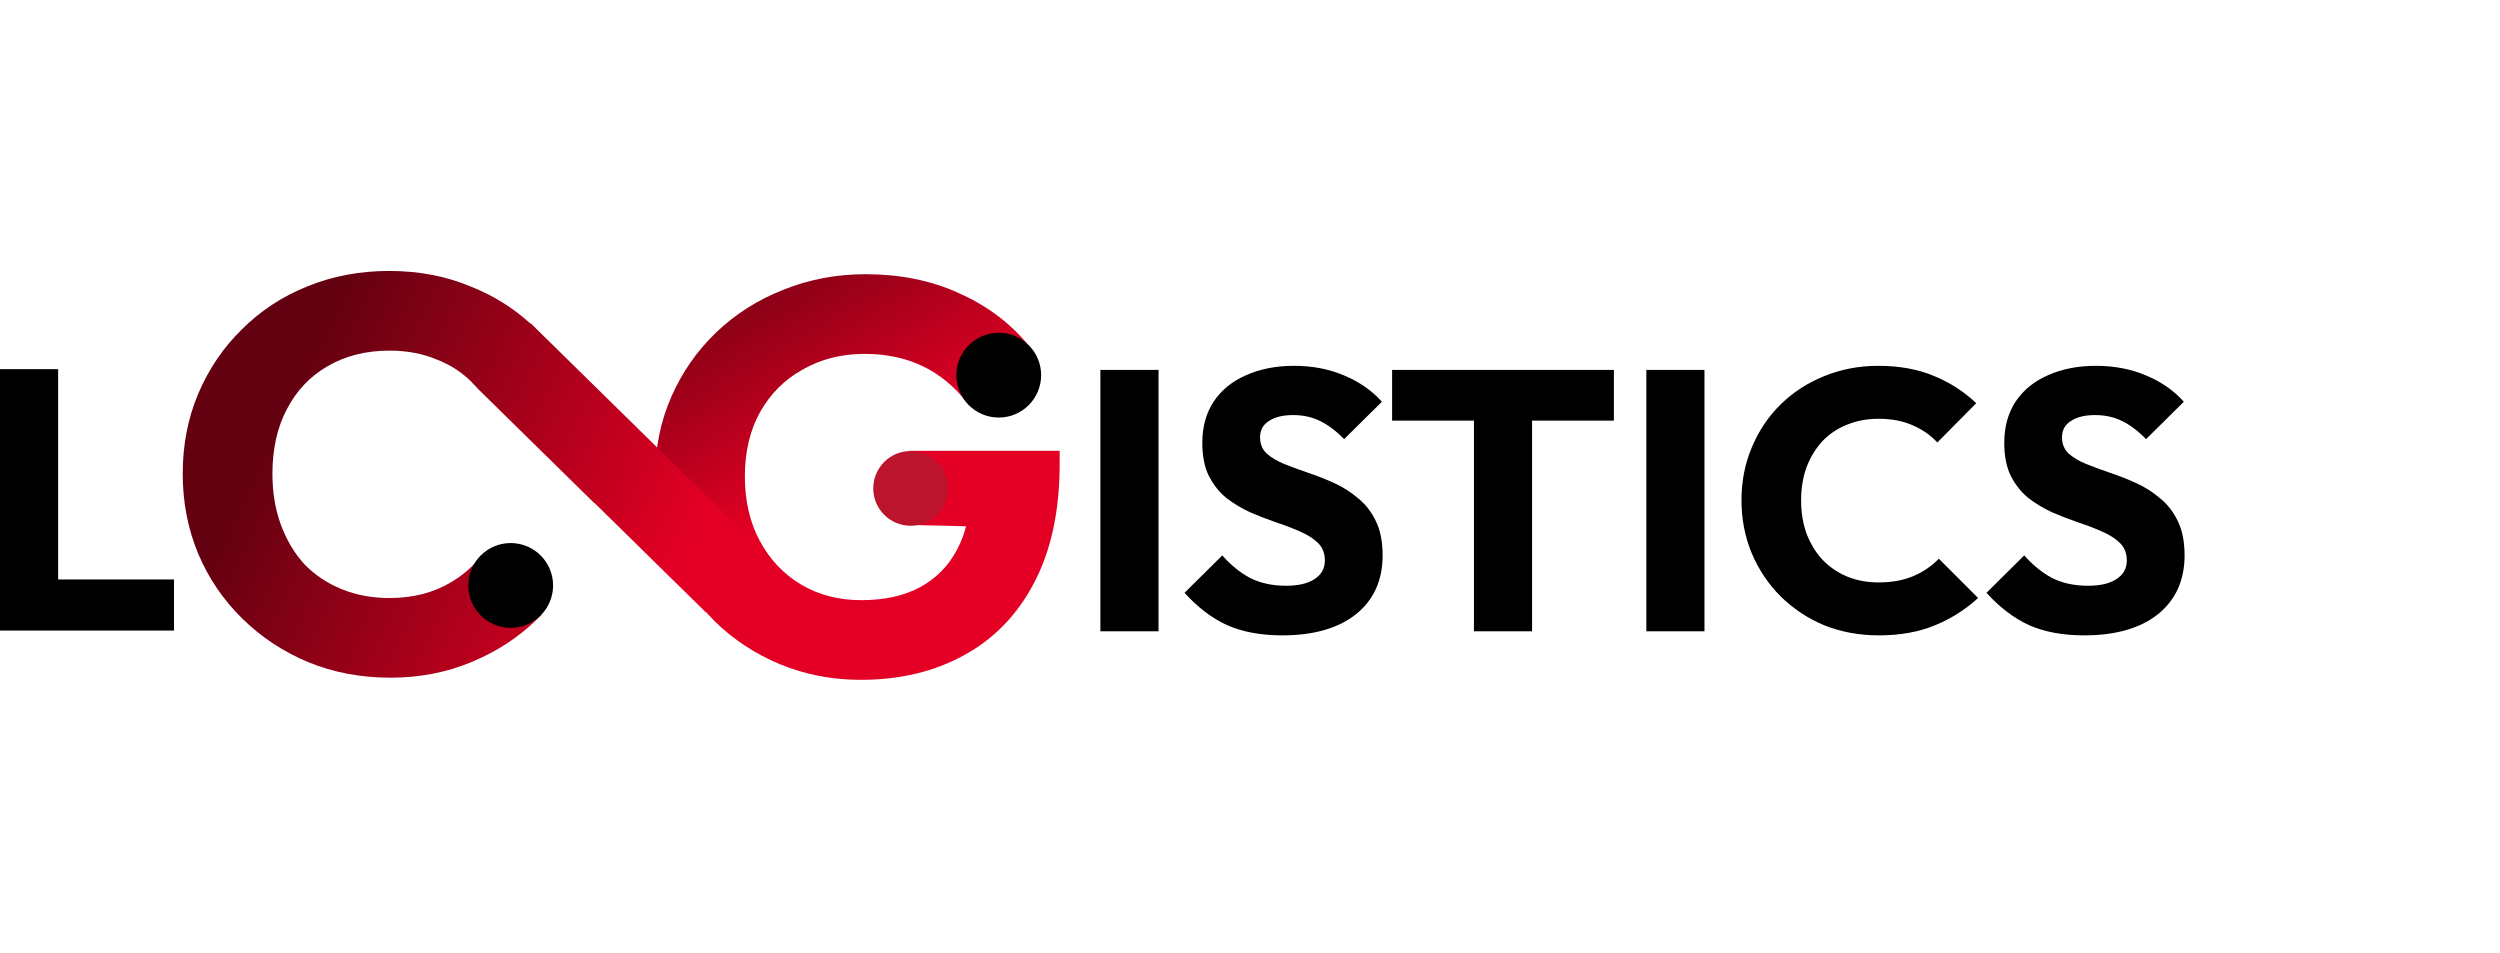 <svg width="1721" height="656" viewBox="0 0 1721 656" fill="none" xmlns="http://www.w3.org/2000/svg">
<path d="M1434.79 437.384C1420.01 437.384 1407.26 435.006 1396.56 430.248C1386.02 425.32 1376.34 417.929 1367.5 408.074L1393.5 382.332C1399.28 388.958 1405.65 394.141 1412.61 397.879C1419.75 401.447 1427.99 403.231 1437.34 403.231C1445.83 403.231 1452.37 401.702 1456.96 398.643C1461.72 395.585 1464.1 391.337 1464.1 385.9C1464.1 380.972 1462.57 376.979 1459.51 373.921C1456.45 370.862 1452.37 368.228 1447.28 366.02C1442.35 363.811 1436.83 361.687 1430.71 359.648C1424.76 357.609 1418.82 355.315 1412.87 352.766C1406.92 350.047 1401.4 346.734 1396.3 342.826C1391.37 338.748 1387.38 333.736 1384.32 327.788C1381.26 321.671 1379.73 314.025 1379.73 304.85C1379.73 293.805 1382.37 284.29 1387.64 276.304C1393.07 268.318 1400.55 262.286 1410.06 258.208C1419.58 253.96 1430.54 251.836 1442.94 251.836C1455.52 251.836 1466.99 254.045 1477.35 258.463C1487.89 262.88 1496.55 268.913 1503.35 276.559L1477.35 302.301C1471.91 296.694 1466.39 292.531 1460.78 289.812C1455.35 287.094 1449.15 285.734 1442.18 285.734C1435.21 285.734 1429.69 287.094 1425.61 289.812C1421.53 292.361 1419.5 296.099 1419.5 301.027C1419.5 305.614 1421.02 309.353 1424.08 312.241C1427.14 314.96 1431.13 317.339 1436.06 319.378C1441.16 321.417 1446.68 323.456 1452.63 325.495C1458.75 327.534 1464.78 329.912 1470.73 332.631C1476.67 335.35 1482.11 338.833 1487.04 343.081C1492.13 347.159 1496.21 352.426 1499.27 358.883C1502.33 365.17 1503.86 372.986 1503.86 382.332C1503.86 399.493 1497.74 413.001 1485.51 422.857C1473.27 432.542 1456.37 437.384 1434.79 437.384Z" fill="black"/>
<path d="M1293.4 437.384C1279.98 437.384 1267.49 435.09 1255.93 430.503C1244.55 425.745 1234.52 419.118 1225.86 410.623C1217.36 402.127 1210.74 392.272 1205.98 381.057C1201.22 369.673 1198.84 357.439 1198.84 344.355C1198.84 331.272 1201.22 319.123 1205.98 307.908C1210.74 296.524 1217.36 286.669 1225.86 278.343C1234.35 270.017 1244.29 263.56 1255.68 258.972C1267.23 254.215 1279.72 251.836 1293.15 251.836C1307.42 251.836 1320.08 254.13 1331.12 258.718C1342.34 263.305 1352.11 269.592 1360.43 277.578L1333.67 304.595C1328.91 299.497 1323.14 295.504 1316.34 292.616C1309.71 289.727 1301.98 288.283 1293.15 288.283C1285.33 288.283 1278.11 289.642 1271.48 292.361C1265.02 294.91 1259.42 298.648 1254.66 303.575C1250.07 308.503 1246.42 314.45 1243.7 321.417C1241.15 328.383 1239.88 336.029 1239.88 344.355C1239.88 352.851 1241.15 360.582 1243.7 367.549C1246.42 374.515 1250.07 380.462 1254.66 385.39C1259.42 390.318 1265.02 394.141 1271.48 396.859C1278.11 399.578 1285.33 400.937 1293.15 400.937C1302.32 400.937 1310.31 399.493 1317.1 396.604C1323.9 393.716 1329.76 389.723 1334.69 384.625L1361.71 411.642C1353.04 419.628 1343.1 425.915 1331.89 430.503C1320.84 435.09 1308.01 437.384 1293.4 437.384Z" fill="black"/>
<path d="M1133.35 434.582V254.641H1173.36V434.582H1133.35Z" fill="black"/>
<path d="M1014.66 434.582V257.189H1054.68V434.582H1014.66ZM958.333 289.558V254.641H1111V289.558H958.333Z" fill="black"/>
<path d="M882.727 437.384C867.944 437.384 855.2 435.006 844.496 430.248C833.961 425.32 824.276 417.929 815.44 408.074L841.437 382.332C847.214 388.958 853.586 394.141 860.553 397.879C867.689 401.447 875.93 403.231 885.275 403.231C893.771 403.231 900.313 401.702 904.901 398.643C909.658 395.585 912.037 391.337 912.037 385.9C912.037 380.972 910.508 376.979 907.45 373.921C904.391 370.862 900.313 368.228 895.216 366.02C890.288 363.811 884.766 361.687 878.649 359.648C872.702 357.609 866.755 355.315 860.808 352.766C854.86 350.047 849.338 346.734 844.241 342.826C839.313 338.748 835.32 333.736 832.262 327.788C829.203 321.671 827.674 314.025 827.674 304.85C827.674 293.805 830.308 284.29 835.575 276.304C841.012 268.318 848.489 262.286 858.004 258.208C867.519 253.96 878.479 251.836 890.883 251.836C903.457 251.836 914.926 254.045 925.291 258.463C935.826 262.88 944.491 268.913 951.288 276.559L925.291 302.301C919.853 296.694 914.331 292.531 908.724 289.812C903.287 287.094 897.085 285.734 890.118 285.734C883.151 285.734 877.629 287.094 873.551 289.812C869.473 292.361 867.434 296.099 867.434 301.027C867.434 305.614 868.963 309.353 872.022 312.241C875.08 314.96 879.074 317.339 884.001 319.378C889.099 321.417 894.621 323.456 900.568 325.495C906.685 327.534 912.717 329.912 918.664 332.631C924.611 335.35 930.048 338.833 934.976 343.081C940.073 347.159 944.151 352.426 947.21 358.883C950.268 365.17 951.798 372.986 951.798 382.332C951.798 399.493 945.681 413.001 933.447 422.857C921.213 432.542 904.306 437.384 882.727 437.384Z" fill="black"/>
<path d="M757.508 434.582V254.641H797.523V434.582H757.508Z" fill="black"/>
<path d="M0 434.074V254.133H40.015V434.074H0ZM30.84 434.074V398.901H119.791V434.074H30.84Z" fill="black"/>
<path d="M592.548 467.999C572.859 467.999 554.319 464.42 536.931 457.26C519.798 450.1 504.839 440.255 492.054 427.725C479.268 414.939 469.167 400.108 461.752 383.231C454.592 366.098 451.012 347.687 451.012 327.997C451.012 308.307 454.72 290.024 462.135 273.147C469.551 256.27 479.779 241.566 492.821 229.036C506.118 216.251 521.588 206.406 539.232 199.502C556.877 192.342 575.799 188.762 596.001 188.762C619.27 188.762 640.367 192.981 659.289 201.419C678.468 209.858 694.322 221.493 706.852 236.324L665.81 277.366C657.116 266.115 646.887 257.676 635.125 252.05C623.362 246.425 610.065 243.612 595.233 243.612C579.379 243.612 565.187 247.192 552.657 254.352C540.127 261.256 530.283 271.101 523.123 283.887C516.218 296.417 512.766 311.12 512.766 327.997C512.766 344.874 516.218 359.705 523.123 372.491C530.027 385.277 539.488 395.249 551.507 402.409C563.525 409.569 577.334 413.149 592.932 413.149C608.786 413.149 622.211 410.209 633.207 404.327C644.458 398.19 653.024 389.496 658.906 378.244C665.043 366.737 668.111 352.801 668.111 336.436L708.002 363.285L624.807 361.367L625.959 310.353H729.482V319.175C729.482 351.65 723.601 379.012 711.838 401.259C700.331 423.25 684.221 439.871 663.509 451.122C643.052 462.374 619.398 467.999 592.548 467.999Z" fill="url(#paint0_linear_18_192)"/>
<path fill-rule="evenodd" clip-rule="evenodd" d="M212.087 455.784C229.475 462.944 248.398 466.524 268.855 466.524C288.8 466.524 307.34 462.944 324.472 455.784C341.861 448.625 356.948 438.78 369.733 426.25C370.748 425.235 371.745 424.207 372.725 423.166L331.31 382.566C325.584 389.973 318.575 396.096 310.28 400.934C298.262 408.094 284.198 411.674 268.088 411.674C256.069 411.674 245.074 409.628 235.101 405.537C225.128 401.446 216.562 395.692 209.402 388.276C202.498 380.605 197.128 371.527 193.292 361.043C189.456 350.559 187.538 338.924 187.538 326.138C187.538 309.006 190.863 294.174 197.511 281.644C204.16 268.859 213.493 259.014 225.512 252.11C237.786 244.95 251.978 241.37 268.088 241.37C280.106 241.37 290.974 243.415 300.691 247.507C310.095 251.124 318.249 256.446 325.152 263.474L325.071 263.557L327.497 265.94C328.085 266.578 328.662 267.228 329.228 267.888L409.125 346.357C409.134 346.283 409.144 346.21 409.153 346.137L485.93 421.54L526.202 380.534L365.343 222.552L365.136 222.763C353.285 211.921 339.603 203.42 324.089 197.259C306.956 190.099 288.289 186.52 268.088 186.52C247.631 186.52 228.708 190.099 211.32 197.259C194.187 204.164 179.228 214.009 166.442 226.794C153.657 239.324 143.684 254.028 136.524 270.905C129.364 287.782 125.784 306.193 125.784 326.138C125.784 345.828 129.364 364.24 136.524 381.372C143.684 398.249 153.784 413.081 166.826 425.866C179.867 438.652 194.954 448.625 212.087 455.784Z" fill="url(#paint1_linear_18_192)"/>
<circle cx="351.564" cy="403.016" r="29.181" fill="black"/>
<circle cx="626.869" cy="336.206" r="25.726" fill="#BD142E"/>
<circle cx="687.536" cy="258.26" r="29.181" fill="black"/>
<defs>
<linearGradient id="paint0_linear_18_192" x1="382.666" y1="216.023" x2="480.961" y2="388.041" gradientUnits="userSpaceOnUse">
<stop stop-color="#640110"/>
<stop offset="1" stop-color="#E40024"/>
</linearGradient>
<linearGradient id="paint1_linear_18_192" x1="205.273" y1="256.725" x2="470.21" y2="385.738" gradientUnits="userSpaceOnUse">
<stop stop-color="#640110"/>
<stop offset="1" stop-color="#E40024"/>
</linearGradient>
</defs>
</svg>

